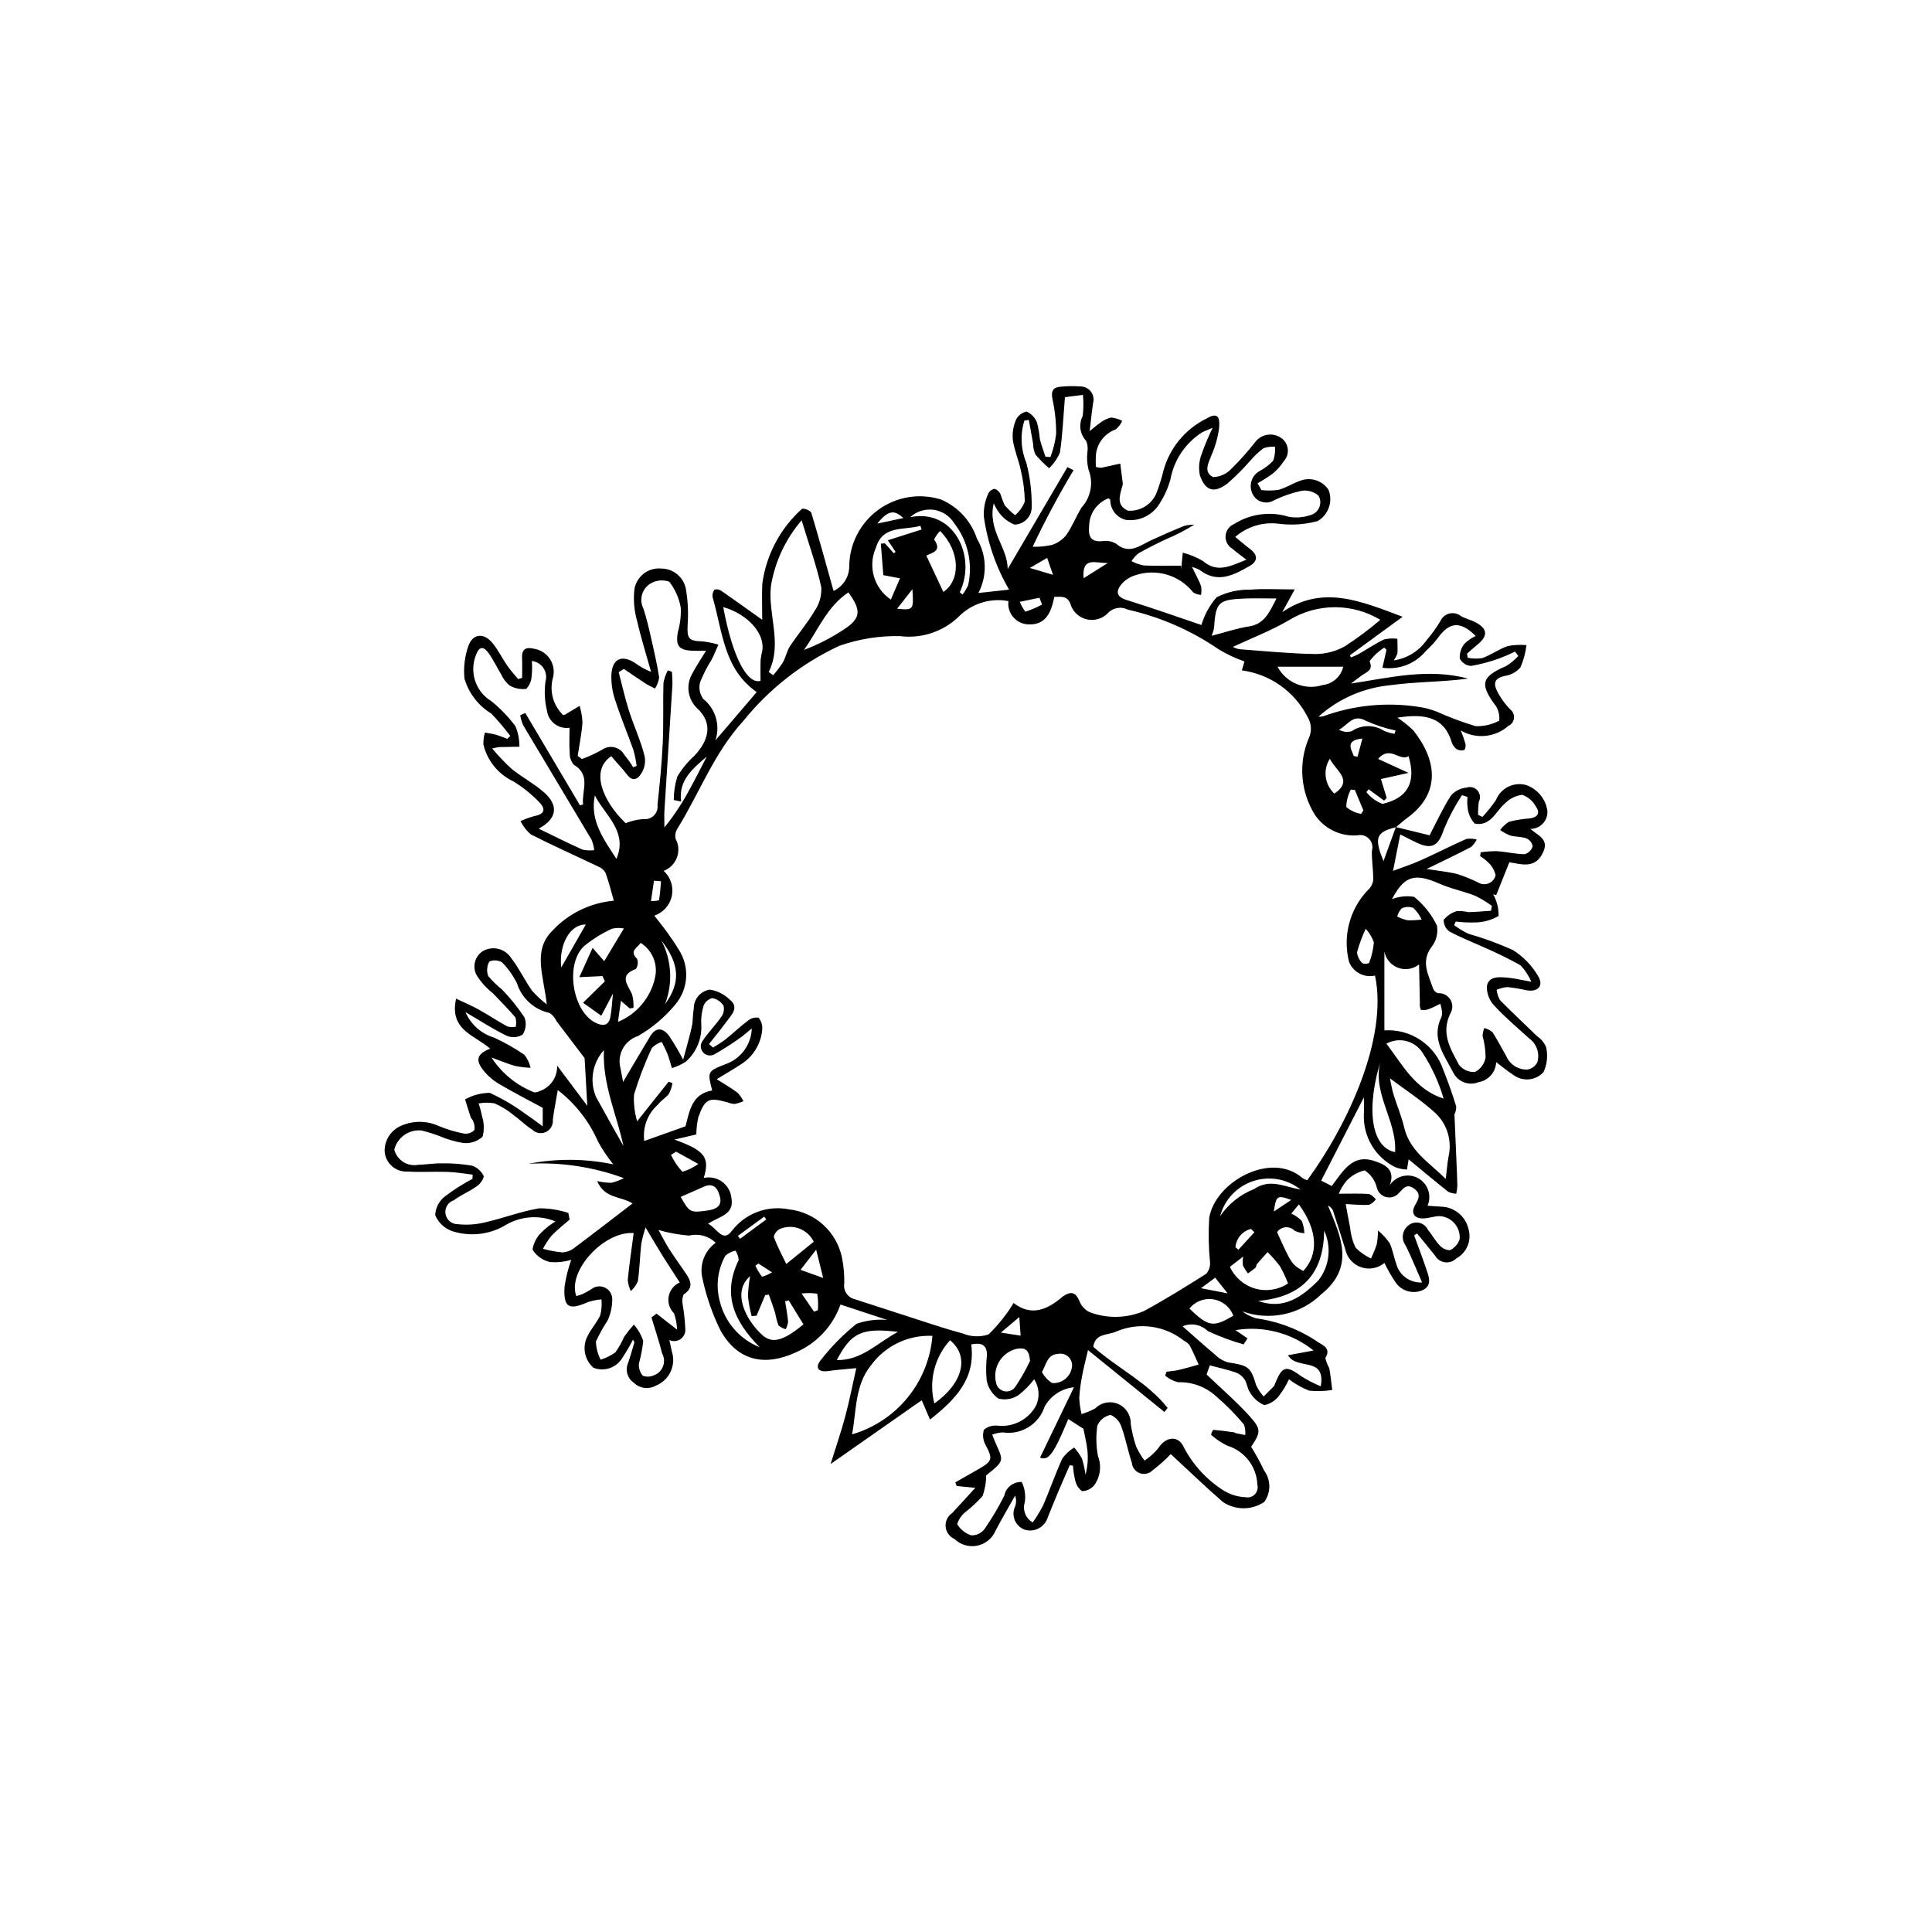 <?xml version="1.0" encoding="UTF-8"?>
<!-- Uploaded to: ICON Repo, www.iconrepo.com, Generator: ICON Repo Mixer Tools -->
<svg fill="#000000" width="800px" height="800px" version="1.1" viewBox="144 144 512 512" xmlns="http://www.w3.org/2000/svg">
 <path d="m513.92 363.18 8.938 2.184c1.785-3.41 3.473-7.133 5.66-10.535 1.059-1.215 2.547-1.969 4.152-2.109 1.031-0.355 2.176-0.047 2.891 0.777 0.711 0.824 0.852 2 0.352 2.969-0.172 1.152-0.234 2.32-0.195 3.484l1.148 0.547c1.305-1.402 2.5-2.902 3.578-4.484 1.254-3.133 4.641-4.844 7.906-4 3.004 1.008 5.199 3.594 5.711 6.719 0.129 1.27-0.285 2.531-1.145 3.473-0.859 0.941-2.078 1.473-3.356 1.457 1.906 1.707 4.914 2.621 3.473 5.996-2.082 4.891-6.117 3.246-9.043 2.863l-3.481 8.688-0.812-0.223 0.004 0.004c0.23 0.375 0.422 0.777 0.566 1.191 0.617 1.441 0.914 3 0.871 4.566-1.723 0.996-3.652 1.574-5.637 1.691-1.91 0.082-3.82 0.012-5.719-0.211l-0.422 0.949v-0.004c1.164 0.871 2.41 1.629 3.715 2.262 4.039 1.152 7.992 2.594 11.82 4.316 2.758 1.719 5.055 4.078 6.695 6.879 1.621 2.606-0.031 4.348-3.051 3.801-1.668-0.379-3.359-0.664-5.062-0.844-0.98 0.09-1.938 0.332-2.844 0.711 0.094 0.961 0.387 1.891 0.867 2.731 3.211 3.273 6.586 6.383 9.863 9.59 1.047 0.703 1.867 1.695 2.363 2.856 0.531 2.231 0.293 4.574-0.68 6.652-2.035 2.219-5.402 2.578-7.859 0.832-1.805-1.176-3.469-2.566-4.684-3.477-0.105 2.652-2.059 4.867-4.676 5.305-2.578 1.043-5.523-0.094-6.727-2.602-2.379-4.625-5.922-8.969-3.086-14.699 0.168-0.555 0.203-1.137 0.098-1.707-0.094-0.598-0.23-1.188-0.406-1.766-1.164 0.543-2.09 1.066-3.082 1.41-0.652 0.27-1.371 0.34-2.066 0.199-0.258-0.555-0.352-1.172-0.277-1.781-0.082-3.168-0.133-6.336-0.207-10.262l-0.004 0.004c-1.566 1.25-3.672 1.586-5.555 0.891-1.879-0.695-3.262-2.324-3.637-4.293v20.879c3.383-0.223 6.75 0.676 9.57 2.562 2.82 1.887 4.938 4.648 6.027 7.863 1.277 3.18 2.422 6.426 3.43 9.699 0.043 0.738-0.117 1.477-0.457 2.137 0.18 4.219 0.348 8.133 0.512 12.051 0.098 2.285 0.215 4.566 0.258 6.852-0.039 0.715-0.137 1.426-0.289 2.125-0.73-0.023-1.445-0.191-2.106-0.496-3.57-2.836-7.066-5.766-10.516-8.613l-0.438 2.699h-0.004c-1.082-0.027-2.152-0.25-3.156-0.656-2.578-1.285-4.731-3.285-6.195-5.766-1.469-2.477-2.191-5.328-2.078-8.207 0.086-1.25 0.012-2.508 0.012-4.504-3.926 7.66-7.551 14.727-11.32 22.074l2.793 1.418c2.977-3.859 5.434-8.582 11.27-6.629 2.535 0.848 5.746 2.078 4.121 6.406 1.645-2.465 4.894-3.266 7.496-1.848 2.602 1.418 3.688 4.586 2.508 7.301 1.387 0.098 2.477 0.199 3.566 0.246 3.562 0.074 6.598 2.598 7.324 6.086 0.812 3-0.547 6.164-3.281 7.641-0.785 0.793-1.898 1.168-3.004 1.02-1.105-0.152-2.078-0.812-2.625-1.785-1.547-1.984-3.172-3.906-4.766-5.856l-0.762 0.523c1.016 2.785 2.086 5.555 3.023 8.367 0.711 2.129 2.012 4.777-0.703 6.098l0.004-0.004c-2.644 1.215-5.777 0.293-7.34-2.16-1.07-1.602-2.027-3.273-2.859-5.008-1.738 1.441-4.106 1.867-6.234 1.117-2.133-0.754-3.711-2.57-4.156-4.781-1.078-3.438-2.141-6.879-3.273-10.293v-0.004c-0.289-0.555-0.754-1-1.316-1.27 3.422 8.215 7.289 16.258-1.801 23.566-2.719 2.633-6.125 4.449-9.828 5.242-3.703 0.789-7.551 0.527-11.109-0.766 1.105 0.824 2.348 1.453 3.668 1.859 5.906 0.805 11.547 2.973 16.473 6.324 1.41 0.902 3.473 1.648 1.914 4.188 0.207 0.938 0.555 1.836 1.031 2.668 0.371 1.918 0.539 3.871 0.789 5.812-2.023 0.324-4.082 0.387-6.125 0.176-1.906-0.75-3.699-1.762-5.328-3.008-0.707 1.523-1.578 2.969-2.598 4.305-0.945 1.32-2.363 2.231-3.957 2.539-1.582-0.68-2.898-1.855-3.758-3.348-0.734-0.953-0.777-2.414-1.445-3.441v-0.004c-0.562-0.844-1.375-1.488-2.324-1.852-2.156-0.746-4.402-1.223-6.894-1.887l-0.867 2.41c3.941 3.777 7.918 7.188 11.398 11.047 3.168 3.512 2.957 4.297 0.414 8.125 1.266 2.027 2.41 4.121 3.426 6.281 1.836 2.469 1.859 5.84 0.055 8.332-3.32 2.231-7.656 2.231-10.977 0.004-4.699-4.094-9.195-8.426-13.812-12.691-1.469 1.555-3.062 2.984-4.773 4.273-0.879 0.91-2.211 1.223-3.406 0.797-1.191-0.426-2.023-1.512-2.129-2.777-1.055-3.125-1.621-6.422-2.766-9.508-0.453-1.422-1.5-2.578-2.871-3.168-1.578 0.32-2.898 1.402-3.516 2.891-0.379 2.668-0.32 5.375 0.172 8.023 1.02 2.598 0.633 5.531-1.023 7.777-0.805 0.926-1.961 1.48-3.188 1.523-0.953-0.703-1.605-1.742-1.824-2.91-0.309-1.254-0.5-2.535-0.574-3.828l-0.867-0.141c-0.977 2.254-1.977 4.5-2.93 6.766-0.98 2.324-1.926 4.66-2.871 7h-0.004c-0.742 2.562-3.398 4.059-5.977 3.367-1.234-0.398-2.238-1.309-2.754-2.496-0.516-1.191-0.496-2.547 0.055-3.723 0.344-0.918 0.344-1.934 0-2.856-1.727 3.082-3.523 6.125-5.164 9.25v0.004c-0.855 2.062-2.684 3.562-4.871 4.008-2.191 0.445-4.457-0.227-6.051-1.789-1.312-0.582-2.203-1.832-2.324-3.258-0.121-1.43 0.547-2.812 1.742-3.606 1.988-2.129 3.938-4.293 6.121-6.676l-4.941-0.488-0.355-0.961c2.07-1.184 4.144-2.363 6.215-3.547 3.668-2.102 3.734-2.695 1.797-6.383-0.684-1.219-0.84-2.668-0.434-4.008 0.988-0.832 2.269-1.227 3.551-1.098 4.164 0.5 8.215-1.574 10.234-5.246 1.082-2.269 0.902-4.938-0.473-7.039-1.207 1.609-2.633 3.047-4.234 4.266-1.555 1-3.457 1.309-5.246 0.852-1.609-1.137-2.719-2.852-3.094-4.789-0.223-2.234-0.195-4.488 0.074-6.719 0.02-2.883-1.668-3.363-4.168-2.852 1.188 9.09-4.141 14.559-10.922 19.926l-2.203-5.117c-7.688 5.375-15.453 10.809-24.145 16.887 1.43-4.602 2.809-8.578 3.891-12.637 1.113-4.176 1.934-8.43 2.91-12.762-2.391 0.238-4.945 0.402-7.469 0.773-2.785 0.41-3.418-1.102-1.977-2.848v-0.004c2.781-3.59 5.981-6.84 9.523-9.68 2.606-0.906 5.375-1.254 8.125-1.02l-12.387-4.078c-1.992 5.664-6.254 10.246-11.758 12.641-8.363 3.875-15.477 2.293-20.012-5.719-2.16-4.363-3.769-8.98-4.789-13.742-0.91-3.598 0.48-7.387 3.496-9.547-1.863-1.805-4.523-2.527-7.043-1.906-2.754-0.215-5.477-0.711-8.129-1.48 1.047 1.879 1.855 3.516 2.832 5.039 1.422 2.211 2.977 4.336 4.453 6.516 1.355 1.996 2.031 3.836-0.617 5.527-0.387 0.902-0.461 1.906-0.215 2.859 0.34 2.086 0.559 4.188 0.66 6.297 0.09 1.059-0.395 2.082-1.27 2.684-0.875 0.602-2.004 0.691-2.961 0.227 0.246 1.133 0.469 2.102 0.672 3.078 1.184 3.691-0.715 7.664-4.332 9.059-1.863 1.031-4.184 0.715-5.703-0.781-1.707-1.105-2.383-3.273-1.605-5.156 0.629-1.824 1.156-3.684 1.695-5.535h-0.004c-0.066-0.273-0.191-0.527-0.363-0.75-0.824 1.609-1.738 3.168-2.731 4.676-1.523 2.727-4.828 3.91-7.734 2.769-2.414-2.102-3.059-5.594-1.559-8.422 0.934-1.941 2.512-3.582 3.371-5.543v-0.004c0.332-1.355 0.434-2.758 0.301-4.148-1.188 0.094-2.356 0.32-3.492 0.68-5.133 2.285-6.606 1.504-6.293-4.012 0.355-2.438 0.949-4.832 1.777-7.148-1.797 0.523-3.676 0.723-5.543 0.59-1.965-0.41-3.668-1.609-4.723-3.316 0.289-1.797 1.176-3.449 2.519-4.68 1.078-1.062 2.273-1.996 3.562-2.781-4.234-1.742-9.035-1.426-13.008 0.852-4.352 2.684-9.672 3.293-14.52 1.664-1.961-0.738-3.527-2.246-4.34-4.176 0.086-1.938 1.016-3.738 2.539-4.934 2.316-1.762 4.773-3.332 7.344-4.695l0.039-1.109c-2.207-0.254-4.406-0.652-6.621-0.73-3.523-0.125-7.062 0.141-10.574-0.09-3.156 0.203-5.891-2.172-6.125-5.328-0.078-3.062 1.789-5.84 4.656-6.922 3.109-1.285 6.613-1.219 9.672 0.176 2.207 0.922 4.504 1.605 6.856 2.035 0.98 0.09 1.949-0.273 2.629-0.984 0.105-0.859-0.047-1.73-0.441-2.5-0.082-0.312-0.453-0.543-0.559-0.855-0.523-1.57-1.004-3.152-1.496-4.734 1.996-1.121 4.242-1.723 6.531-1.746 3.496 1.605 6.809 3.578 9.887 5.887 1.215 0.773 2.344 1.676 4.16 2.988v-4.898c-3.969-2.152-7.914-4.164-11.715-6.422-1.57-0.949-2.957-2.176-4.09-3.621-2.121-2.695-1.535-4.309 1.879-5.637-3.918-3.531-10.918-4.828-9.031-13.258 2.207 1.051 4.133 1.852 5.945 2.859 2.582 1.438 5.051 3.09 7.641 4.512 0.727 0.188 1.484 0.219 2.219 0.094 0.184-0.824 0.152-1.684-0.09-2.492-1.891-2.25-3.996-4.316-6.019-6.453-1.695-1.328-3.141-2.941-4.273-4.766-1.207-2.269-0.43-5.086 1.77-6.414 2.559-1.398 5.758-0.602 7.359 1.836 2.098 2.688 3.578 5.844 5.523 8.66 1.199 1.352 2.523 2.586 3.957 3.688-0.758-7.34-3.84-14.176 1.371-19.406h-0.004c4.269-4.641 10.117-7.519 16.398-8.074-0.715-2.484-1.328-4.973-2.188-7.371-0.414-0.746-1.07-1.324-1.859-1.641-5.984-2.867-12.051-5.562-17.961-8.566l-0.004-0.004c-1.133-0.977-2.055-2.172-2.711-3.516 1.16-0.535 2.363-0.969 3.594-1.305 2.606-0.492 3.285-1.695 1.406-3.672v0.004c-2.055-2.144-4.383-4.012-6.914-5.562-3.992-1.883-6.906-5.481-7.93-9.773-0.023-1.062 0.109-2.121 0.395-3.148 0.945 0.172 1.91 0.277 2.832 0.539 1.062 0.301 2.09 0.742 3.129 1.121l0.77-0.785c-1.562-2.062-3.238-4.039-5.023-5.914-3.445-2.098-5.984-5.406-7.121-9.277-0.285-2.926 0.07-5.875 1.039-8.648 1.199-3.328 4.094-3.559 6.387-0.773 1.516 1.84 2.574 4.055 3.938 6.027 0.863 1.246 1.914 2.363 2.883 3.535l1.035-0.336c0-1.746 0.066-3.492-0.016-5.231-0.117-2.449 1.043-3.004 3.223-2.469v-0.004c1.695 0.277 3.199 1.25 4.148 2.684 0.949 1.43 1.258 3.195 0.852 4.863-1.047 3.59-0.012 7.461 2.688 10.047 0.211-0.055 0.418-0.129 0.617-0.223 1.246-0.738 2.488-1.496 3.731-2.246 0.434 1.441 0.688 2.93 0.754 4.434-0.223 2.961-0.824 5.891-1.27 8.836l1.133 0.824h-0.004c1.863-0.672 3.66-1.504 5.375-2.492 0.957-0.656 2.152-0.871 3.277-0.594 1.129 0.277 2.082 1.023 2.625 2.051 0.852 1 1.617 2.07 2.289 3.203l0.93-0.332v-0.004c-0.184-1.43-0.473-2.844-0.859-4.231-1.559-4.418-3.398-8.742-4.82-13.199h-0.004c-0.77-2.246-1.109-4.613-1-6.984 0.316-4.035 2.781-5.074 6.18-2.926 1.324 0.996 2.785 1.805 4.332 2.402-1.25-4.473-2.664-8.906-3.688-13.426h-0.004c-0.777-2.699-1.031-5.523-0.746-8.316 0.492-3.492 3.652-5.977 7.164-5.629 3.367 0.023 6.188 2.551 6.574 5.894 0.473 2.934 0.602 5.914 0.391 8.879-0.207 3.824 0.238 4.438 3.988 4.535 1.406 0.16 2.797 0.445 4.152 0.855-0.578 1.301-1.102 2.629-1.742 3.894-1.219 1.926-2.262 3.965-3.106 6.082-0.402 1.523-0.094 3.144 0.84 4.414 3.277 2.617 4.566 7.012 3.223 10.988l10.949-12.805c-8.789-6.102-9.055-16.152-11.691-25.129h-0.004c-0.117-0.723 0.066-1.457 0.512-2.035 0.609-0.152 1.254-0.039 1.777 0.312 3.457 2.383 6.859 4.848 10.863 7.699 0-3.555-0.125-6.59 0.023-9.605 1.047-7.664 4.793-14.699 10.57-19.844 0.91-0.016 1.781 0.359 2.398 1.027 2.066 6.848 3.945 13.754 5.91 20.77 2.539-1.18 4.16-3.727 4.16-6.527 0.047-5.938 2.914-11.5 7.719-14.988 4.805-3.488 10.98-4.488 16.641-2.695 4.496 1.934 7.945 5.703 9.477 10.348 2.621 4.41 2.766 9.863 0.391 14.406l8.133-0.887-0.004 0.004c-3.477-5.984-5.754-12.586-6.699-19.441-0.086-2.031 0.305-4.059 1.137-5.914 0.309-0.711 0.949-1.227 1.711-1.371 0.711 0.238 1.285 0.762 1.586 1.449 0.301 0.977 0.66 1.934 1.074 2.867 0.84 0.98 1.773 1.879 2.781 2.68 1.141-0.961 2.019-2.191 2.566-3.578-0.031-2.828-0.391-5.644-1.062-8.391-0.551-2.672-1.703-5.234-2.086-7.918-0.191-1.812 0.078-3.644 0.793-5.32 0.531-1.172 1.594-2.012 2.856-2.262 1.262 0.582 2.246 1.629 2.746 2.922 0.375 1.43 0.629 2.891 0.754 4.367 0.383 1.59 0.984 3.129 1.492 4.688l1.312 0.078-0.004 0.004c0.746-1.969 1.258-4.016 1.52-6.102 0.02-3.078-0.305-6.152-0.961-9.16-0.492-2.34 0.199-3.297 2.414-3.402 1.605-0.156 3.219-0.168 4.824-0.043 1.109-0.055 2.18 0.426 2.875 1.289 0.699 0.867 0.938 2.016 0.645 3.09-0.355 2.219-0.555 4.461-0.914 7.461 1.246-1 1.93-1.652 2.711-2.148 0.871-0.695 1.879-1.191 2.957-1.465 1.035 0.102 2.039 0.406 2.957 0.891-0.398 0.879-0.988 1.652-1.73 2.269-2.766 0.992-4.766 3.426-5.199 6.332-0.109 1.203-0.121 2.414-0.031 3.617 0.457 0.121 0.926 0.191 1.398 0.215 1.684-0.355 3.363-0.734 5.043-1.109 0.227 1.75 0.457 3.5 0.668 5.254 0.008 0.23-0.027 0.461-0.105 0.68-0.688 2.449-1.727 5.098 1.453 6.539h-0.004c3.168 0.238 6.148-1.52 7.473-4.406 0.805-2.019 1.461-4.098 1.965-6.219 1.633-5.945 5.711-10.922 11.223-13.691 2.766-1.648 3.789-1.047 3.535 2.281v0.004c-0.312 2.469-0.977 4.879-1.969 7.16-0.836 2.18-2.289 4.633 0.359 5.977 1.871-0.051 3.641-0.867 4.894-2.254 2.281-2.238 4.406-4.629 6.363-7.152 1.668-2.07 4.66-2.484 6.828-0.945 0.961 0.684 1.586 1.746 1.711 2.922 0.129 1.172-0.258 2.344-1.055 3.215-0.801 1.238-1.789 2.344-2.926 3.281-1.285 0.941-2.629 1.801-4.023 2.566l1.023 1.816c1.508 0.168 3.031 0.141 4.535-0.074 1.969-0.535 3.75-1.723 5.695-2.391 2.766-1.09 5.918-0.094 7.555 2.391 1.211 3.098-0.02 6.617-2.898 8.281-3.262 0.887-6.664 1.137-10.023 0.738-4.25-0.621-8.562 0.641-11.809 3.457 1.316 1.078 2.551 2.168 3.867 3.152 2.129 1.598 2.231 3.242-0.082 4.57-4.207 2.418-8.516 4.711-13.242 1.004-0.645-0.324-1.32-0.59-2.012-0.781 1.035 2.133 1.852 3.562 2.414 5.086 0.129 0.777 0.125 1.57-0.016 2.344-0.727-0.059-1.43-0.285-2.055-0.652-3.664-4.633-9.848-6.449-15.434-4.539-1.375 0.426-2.606 1.223-3.559 2.301-1.484 1.805-1.555 3.34 1.332 4.234 6.832 2.117 13.574 4.516 19.82 6.625 0.805-2.707 2.18-5.211 4.027-7.348 2.727-1.383 5.754-2.074 8.812-2.008 3.617-0.312 7.281-0.074 11.891-0.074l-3.297 6.019c10.773-7.367 21.004-2.84 31.887 1.23-4.973 3.637-9.457 6.914-13.941 10.191l0.215 0.586c0.684-0.242 1.348-0.523 1.996-0.848 2.277-1.305 4.457-2.805 6.82-3.918h0.004c1.152-0.277 2.348-0.336 3.523-0.176 0.016 1.277 0.086 2.555 0.02 3.828-0.238 0.68-0.574 1.316-0.996 1.898 3.508-0.504 6.656-2.434 8.695-5.328 1.352-1.566 2.566-3.246 3.637-5.016 0.43-1.027 1.316-1.793 2.398-2.066 1.082-0.273 2.227-0.023 3.094 0.676 1.191 0.664 2.574 0.977 3.789 1.605 3.293 1.707 3.445 3.641 0.574 5.949-0.949 0.762-1.84 1.598-2.758 2.398l0.172 1.07c1.27 0.273 2.574 0.312 3.856 0.113 2.348-0.855 4.445-2.406 6.805-3.207 1.617-0.312 3.273-0.387 4.914-0.23-0.238 2.031-0.773 4.016-1.594 5.891-1.059 1.227-2.527 2.027-4.133 2.262-3.547 0.746-2.777 2.777-1.629 4.824v-0.004c0.859 1.492 1.902 2.871 3.109 4.106 0.691 0.555 1.047 1.43 0.934 2.312-0.109 0.879-0.672 1.641-1.48 2.004-3.504 3.078-8.582 3.57-12.605 1.219 0.461 1.125 0.863 2.269 1.207 3.438 0.148 0.582 0.066 1.199-0.234 1.719-0.68 0.211-1.418 0.145-2.051-0.188-0.641-0.48-1.113-1.152-1.344-1.922-1.906-6.277-6.602-7.703-14.371-6.445v0.004c1.52 0.984 2.941 2.121 4.234 3.394 6.184 7.812 7.426 16.605-1.723 23.234-1.012 0.734-1.93 1.594-2.891 2.394-5.309 1.32-5.84 2.769-3.312 8.977 1.09-3.004 2.184-6.012 3.277-9.016zm-5.519 39.355c-2.859 0.648-5.766-0.867-6.871-3.582-1.746-6.742 0.098-13.91 4.879-18.973 0.812-0.688 1.348-1.645 1.5-2.695 0.07-2.602-0.426-5.223-0.34-7.824 0.336-1.113 0.051-2.32-0.75-3.16-0.797-0.844-1.988-1.195-3.113-0.922-4.484 0.34-8.797-1.766-11.285-5.508-3.75-6.051-4.359-13.535-1.637-20.113 0.914-1.852 0.809-4.047-0.285-5.801-3.43-6.707-9.93-11.305-17.395-12.301l0.695-2.363c-2.406-0.844-4.719-1.934-6.898-3.258-7.277-4.984-15.434-8.539-24.035-10.48-1.844-0.938-4.086-0.484-5.422 1.094-1.426 1.355-3.43 1.918-5.352 1.5-1.922-0.414-3.512-1.758-4.246-3.582-0.762-2.695-2.309-2.438-4.438-2.394-0.789 3.906-2.121 7.492-6.812 7.293v0.004c-1.559-0.027-3.031-0.719-4.051-1.895-1.023-1.18-1.496-2.734-1.301-4.281-4.867-0.914-9.867 0.688-13.305 4.254-4.137 3.902-9.801 5.746-15.445 5.027-5.477-0.113-10.93 0.766-16.094 2.586-9.902 4.613-18.613 11.438-25.457 19.953-7.719 8.43-11.598 19.105-17.484 28.598-0.473 0.785-0.617 1.727-0.398 2.617 0.816 1.523 0.934 3.328 0.324 4.949-0.605 1.621-1.883 2.898-3.504 3.512 1.852 1.672 2.672 4.203 2.164 6.644-0.512 2.441-2.281 4.426-4.648 5.219 1.121 1.441 2.273 2.848 3.336 4.32 1.07 1.484 2.117 2.988 3.055 4.559h0.004c3.039 4.539 2.691 10.547-0.852 14.707-2.769 3.348-6.117 6.168-9.883 8.332-3.551 1.152-5.582 4.875-4.629 8.484 0.238 1.32 0.492 2.633 0.691 3.68 2.348-3.961 4.742-8.066 7.199-12.133 1.516-2.508 3.367-2.203 4.934-0.172v-0.004c1.383 2.062 2.648 4.199 3.793 6.402 0.922-3.465 1.711-6.078 2.289-8.734 0.34-1.551 0.223-3.195 0.523-4.754l0.004-0.004c-0.066-2.531 1.766-4.711 4.269-5.078 1.941 0.309 3.742 1.203 5.164 2.559 2.699 2.117 0.629 4.043-0.684 5.832-1.508 2.055-3.133 4.023-4.711 6.027l1.07 0.938c1.098-0.715 2.266-1.344 3.281-2.16 2.055-1.645 3.965-3.477 6.066-5.047 0.766-0.602 1.742-0.855 2.703-0.703 0.707 0.836 1.062 1.918 0.988 3.012-0.27 3.727-2.262 7.117-5.387 9.168-1.871 1.262-3.844 2.371-6.688 4.113 2.191 1.398 3.945 2.391 5.535 3.594 0.633 0.66 1.156 1.418 1.551 2.242-0.75 0.332-1.531 0.578-2.336 0.73-0.68-0.039-1.348-0.191-1.973-0.453-4.902-1.359-5.887-0.918-7.637 3.945-0.348 1.504-0.527 3.039-0.539 4.582l-5.809 1.363c8.023 2.867 9.461 4.715 7.773 10.168v0.004c1.715-0.387 3.516-0.004 4.93 1.043 1.41 1.051 2.297 2.66 2.426 4.414 0.738 4.379-3.387 4.727-6.203 6.688 2.297 1.059 3.848 5.102 6.238 1.957v0.004c1.73-2.301 4.074-4.062 6.766-5.086 2.688-1.023 5.609-1.266 8.43-0.699 3.398 0.375 6.59 1.82 9.117 4.125 2.523 2.305 4.254 5.348 4.941 8.699 0.445 2.238 0.645 4.516 0.598 6.797-0.324 1.883 0.855 3.699 2.707 4.168 4.332 1.414 8.668 2.816 13.004 4.207 5.199 1.664 10.359 3.461 15.625 4.875h0.004c2.176 0.922 4.613 1.023 6.863 0.293 2.578-2.477 4.816-5.285 6.664-8.348 4.816 3.707 9.086 1.695 13.121-1.785 0.094-0.066 0.191-0.125 0.293-0.176 1.883-1.195 3.055-0.797 3.992 1.34v-0.004c0.484 1.336 1.469 2.434 2.746 3.055 4.656 1.754 9.812 1.648 14.395-0.293 5.633-3.059 11.094-6.449 16.512-9.879v-0.004c0.73-0.832 1.094-1.926 1.004-3.031-0.383-3.914-0.457-7.852-0.219-11.777 1.539-9.484 16.387-17.879 24.793-10.508h0.004c0.367 0.234 0.77 0.406 1.191 0.516 10.559-14.387 21.48-37.566 17.957-54.227zm-213.79 62.906 0.344 1.762c-1.617 1.418-3.336 2.742-4.816 4.293-0.863 1.074-1.617 2.231-2.254 3.449 1.66 0.461 3.359 0.781 5.078 0.953 1.152-0.043 2.262-0.445 3.172-1.152 5.18-3.852 10.273-7.816 15.496-11.816-3.023-1.961-7.363-1.191-9.379-5.93v-0.004c1.246 0.301 2.523 0.453 3.805 0.457 1.137-0.285 2.238-0.695 3.281-1.23-8.07-2.984-16.664-4.281-25.254-3.809 7.418-1.445 15.047-1.391 22.441 0.156-1.516-1.883-2.863-3.894-4.027-6.016-2.352-5.383-6.023-10.09-10.68-13.676-0.508 2.988-1.012 5.418-1.312 7.875 0.137 1.344-0.582 2.633-1.801 3.223s-2.676 0.352-3.644-0.594c-1.828-1.156-3.375-2.75-5.141-4.016l0.004-0.004c-1.484-1.203-3.125-2.199-4.875-2.965-1.395-0.238-2.82-0.23-4.215 0.023 0.383 1.098 0.684 2.223 0.902 3.367 0.574 1.766 0.629 3.66 0.156 5.453-1.387 1.25-3.238 1.855-5.098 1.668-2.141-0.34-4.231-0.945-6.219-1.801-1.602-0.613-3.242-1.121-4.91-1.523-3.316-0.309-6.363 1.848-7.176 5.078 0.723 2.789 3.477 4.547 6.312 4.027 2.055-0.059 4.106-0.418 6.152-0.387 2.738-0.059 5.477 0.148 8.172 0.617 1.371 0.484 2.488 1.5 3.102 2.82-0.328 1.152-1.074 2.141-2.09 2.773-1.859 1.328-4.059 2.191-5.867 3.57-1.527 0.496-2.465 2.031-2.203 3.617 0.258 1.586 1.637 2.742 3.242 2.727 2.469 0.262 4.969 0.086 7.379-0.52 4.777-1.098 9.414-2.898 14.227-3.691 2.613-0.004 5.211 0.41 7.695 1.223zm158.18 43.125 0.328-1.043c1.094-0.152 2.203-0.227 3.273-0.477 1.77-0.41 3.508-0.938 5.262-1.414-0.781-1.707-1.492-3.453-2.379-5.102l0.004 0.004c-0.414-0.547-0.957-0.98-1.578-1.273-2.477-1.961-5.434-3.219-8.566-3.648-3.129-0.426-6.316-0.004-9.23 1.223-2.25 1.062-5.715 0.43-6.164 4.086 6.438 5.695 14.371 9.445 19.691 16.195l-0.844 1.074c-6.598-5.34-13.191-10.684-20.258-16.402-0.668 2.883-1.172 4.75-1.516 6.644-0.41 2.004-0.676 4.035-0.801 6.078 0.07 1.426 0.277 2.84 0.613 4.227 1.258-0.371 2.473-0.875 3.625-1.496 1.598-1.605 4.016-2.07 6.094-1.164 2.078 0.902 3.391 2.988 3.305 5.25 0.301 2.023 0.77 4.016 1.41 5.953 0.617 1.336 1.371 2.606 2.246 3.789 1.355-0.891 2.574-1.977 3.613-3.219 1.926-3.144 5.367-3.606 6.812-0.305 2.441 4.688 6.086 8.645 10.559 11.469 1.73 1.062 3.703 1.668 5.734 1.758 0.918 0.203 1.879-0.09 2.527-0.77 0.652-0.676 0.902-1.648 0.66-2.559-0.18-4.766-3.352-8.898-7.91-10.309-1.574-0.75-3.035-1.719-4.34-2.879 0.055-0.488 0.25-0.945 0.562-1.324 1.863 0.133 3.715 0.406 5.566 0.652 0.102 0.012 0.18 0.168 0.281 0.191 0.871 0.184 1.75 0.355 2.625 0.531 0.117-0.953-0.004-1.918-0.348-2.816-2.246-2.688-4.715-5.188-7.375-7.465-2.742-2.504-6.352-3.84-10.062-3.719-1.258-0.305-2.43-0.902-3.422-1.742zm-128.29-152.14-1.949-0.414v0.004c0-2.117 0.324-4.223 0.957-6.242 1.238-2.055 2.769-3.918 4.551-5.531 3.648-3.891 5.094-8.5 0.66-12.57-2.508-2.418-3.012-6.25-1.211-9.23 0.949-1.867 2.156-3.606 3.598-5.977-1.574 0-2.555 0.035-3.535-0.008-3.707-0.156-4.566-1.293-3.938-4.953 0.609-2.094 0.871-4.269 0.777-6.441-0.43-2.519-1.477-4.891-3.051-6.902-1.641-0.59-3.461-0.418-4.961 0.473-2.262 1.367-3.09 4.246-1.906 6.609 0.781 2.367 1.367 4.809 1.922 7.242 0.836 3.66 1.684 7.32 2.269 11.023-0.141 1.059-0.52 2.07-1.105 2.965-0.848-0.449-1.734-0.836-2.535-1.355-1.926-1.25-3.812-2.559-5.715-3.844l-1.371 0.844c0.895 3.41 1.652 6.867 2.723 10.223 1.316 4.125 3.203 8.09 4.203 12.277l-0.004-0.004c0.293 1.945-0.332 3.918-1.691 5.34-1.941 1.598-3.066-0.918-4.25-2.191-1.035-1.109-2-2.285-2.934-3.359-5.59 3.691-2.43 11.742 3.785 17.742 1.496-0.594 3.074-0.961 4.676-1.086 1.043 0.145 2.094-0.207 2.836-0.949 0.742-0.746 1.094-1.797 0.941-2.84 0.602-5.453 1.141-10.922 1.395-16.402 0.242-5.277 0.031-10.57 0.18-15.852 0.215-1.168 0.602-2.301 1.148-3.356l1.098 0.355v-0.004c0.105 1.121 0.156 2.246 0.141 3.375-0.688 11.098-1.426 22.195-2.117 33.293-0.094 1.527-0.012 3.062-0.012 4.594 2.406-2.957 4.531-6.133 6.352-9.48 1.707-3.055 3.258-6.199 4.879-9.305-3.68 3.199-7.555 6.234-6.805 11.938zm149.81-64.102c-1.645-1.277-2.758-2.027-3.738-2.922-1.191-0.707-1.883-2.031-1.777-3.418 0.102-1.383 0.977-2.594 2.262-3.117 4.309-2.719 9.59-3.422 14.461-1.922 1.859 0.344 3.773 0.211 5.562-0.383 1.105-0.23 2.031-0.969 2.496-1.996 0.469-1.023 0.418-2.207-0.137-3.188-1.266-1.117-2.973-1.59-4.633-1.285-2.449 0.543-4.828 1.359-7.094 2.438-0.934 0.605-2.082 0.793-3.16 0.512-1.078-0.277-1.988-0.992-2.516-1.973-0.605-1.074-0.75-2.348-0.402-3.531 0.348-1.184 1.156-2.176 2.246-2.754 1.309-0.695 2.492-1.594 3.512-2.668 0.434-1.191 0.602-2.461 0.496-3.723-1.035-0.082-2.078 0.055-3.062 0.395-1.262 0.957-2.418 2.043-3.449 3.246-1.875 2.16-3.898 4.188-6.055 6.07-3.57 2.707-5.875 2.051-7.356-2.18h0.004c-0.371-1.848-0.211-3.758 0.453-5.519 0.84-2.398 1.82-4.746 2.938-7.031-1.672 0.715-2.277 0.91-2.82 1.215l0.004 0.004c-4.402 2.805-7.438 7.32-8.371 12.457-0.699 2.523-1.82 4.91-3.316 7.062-1.949 2.684-5.207 4.09-8.496 3.656-2.445-0.582-4.152-2.781-4.117-5.293-0.129-0.184-0.309-0.324-0.516-0.414-2.938 1.133-4.934 3.891-5.086 7.039-0.223 2.519-0.035 4.629 3.457 4.309h-0.004c1.262-0.215 2.562 0.02 3.668 0.664 3.527 3.004 6.293 0.488 9.289-0.891 2.898-1.336 5.82-2.625 8.777-3.816l-0.004-0.004c0.871-0.223 1.766-0.332 2.66-0.32-2.367 1.484-4.852 2.766-7.43 3.836-2.488 1.164-4.953 2.394-7.34 3.754h-0.004c-0.727 0.59-1.352 1.289-1.859 2.078 1.023 0.535 2.121 0.918 3.258 1.141 3.297 0.152 6.609 0.055 9.914 0.055l0.02 1.035 0.395-4.481h-0.004c1.883 0.473 3.688 1.215 5.356 2.211 3.762 3.231 7.172 1.402 11.52-0.348zm38.574 89.957c1.867-0.719 3.891-0.93 5.863-0.609 2.566 2.059 4.637 4.664 6.059 7.633 0.348 2.027-0.191 4.106-1.484 5.707-2.875 3.941-0.723 7.383 0.457 10.965h0.004c0.215 0.59 0.695 1.043 1.293 1.227 1.332-0.094 2.606 0.57 3.293 1.715 0.688 1.148 0.672 2.582-0.039 3.715-2.508 5.246 0.07 9.352 2.285 13.488h-0.004c1.004 1.34 2.621 2.078 4.293 1.957 1.48-0.777 2.516-2.203 2.801-3.852-0.023-1.93-0.297-3.848-0.809-5.711 0.039-0.711 0.195-1.41 0.457-2.07 0.793 0.191 1.531 0.562 2.156 1.082 1.324 2 2.387 4.164 3.606 6.234 0.93 2.312 3.211 3.785 5.695 3.68 1.098-0.195 2.043-0.883 2.57-1.863 0.754-2.379-0.121-4.973-2.16-6.406-3.133-2.863-6.414-5.594-9.266-8.719-1.32-1.402-2.012-3.281-1.906-5.203 0.559-2.637 3.332-2.34 5.508-2.156 1.746 0.148 3.469 0.586 6.262 1.086-0.688-1.613-1.656-3.09-2.863-4.363-3.047-1.699-6.176-3.242-9.379-4.625-3.164-1.465-6.445-2.699-9.5-4.359-0.965-0.715-1.516-1.859-1.477-3.062 0.902-1.109 2.125-1.922 3.5-2.32 1.016-0.043 2.035 0.047 3.027 0.273 2.008-0.039 4.008-0.23 6.012-0.359l0.227-1.301c-1.398-1.023-2.887-1.918-4.445-2.68-3.066-1.195-6.363-1.84-9.367-3.164-6.652-2.93-9.355-2.164-12.668 4.062zm-215.18-24.855 0.816-0.223c-0.438-3.57 2.203-7.742-2.453-10.539-0.746-0.867-1.137-1.984-1.09-3.125-0.164-2.168-0.047-4.356-0.047-6.668l-0.004-0.004c-1.391 0.203-2.801-0.156-3.922-1.004-1.125-0.844-1.859-2.106-2.047-3.496-0.609-2.519-0.746-5.129-0.41-7.699 0.371-1.215 0.184-2.535-0.512-3.598-0.695-1.062-1.828-1.758-3.09-1.906 0.105 1.344 0.086 2.691-0.055 4.027-0.062 1.258-0.566 2.449-1.418 3.371-1.535 0.195-3.094-0.121-4.43-0.898-0.969-0.801-1.734-1.816-2.234-2.969-1.145-1.855-2.07-3.856-3.332-5.617-1.211-1.691-2.41-2.027-3.332 0.488-1.836 4.535-0.105 9.73 4.078 12.258 2.394 1.945 4.539 4.176 6.383 6.648 0.703 1.719 1.059 3.559 1.047 5.414-1.793 0.031-3.59 0.055-5.383 0.102h0.004c-0.621 0.09-1.238 0.215-1.844 0.375 1.598 1.902 3.316 3.703 5.144 5.387 2.762 2.227 5.969 3.918 8.621 6.25 3.906 3.43 3.441 7.016-1.445 9.598 4.086 1.98 7.801 3.863 11.602 5.551h0.004c1.02 0.234 2.074 0.289 3.109 0.156-0.098-0.949-0.328-1.879-0.691-2.762-6.008-10.121-12.09-20.191-18.105-30.309v0.004c-0.379-0.859-0.648-1.766-0.805-2.691l1.332-0.613zm18.941 135.7 1.352-1 5.434 4.246h0.004c-0.059-1.469-0.328-2.926-0.809-4.316-1.191-1.168-1.727-2.852-1.418-4.496 0.305-1.641 1.41-3.023 2.941-3.684-1.613-2.496-3.113-4.746-4.539-7.043-1.395-2.238-2.719-4.523-4.531-7.551v0.004c-0.477 1.43-0.859 2.891-1.145 4.371-0.348 3.289-0.426 6.613-0.891 9.887v-0.004c-0.426 0.996-1.066 1.891-1.875 2.613-0.441-0.926-0.715-1.922-0.809-2.945 0.41-4.156 1.027-8.289 1.57-12.434-7.894-0.574-17.648 10.109-15.199 16.688v-0.004c0.539-0.121 1.07-0.285 1.586-0.488 0.824-0.395 1.625-0.836 2.398-1.324 0.988-0.789 2.332-0.969 3.492-0.465 1.16 0.504 1.945 1.609 2.043 2.871 0.043 2-0.359 3.988-1.188 5.812-1.168 1.805-2.215 3.688-3.137 5.637 0.051 1.68 0.477 3.328 1.25 4.824 1.398-0.426 2.719-1.078 3.906-1.93 0.914-1.301 1.695-2.684 2.332-4.137 0.797-1.121 1.652-2.199 2.562-3.227 1.121 1.262 1.969 2.738 2.492 4.34-0.215 2.008-0.598 3.996-1.137 5.941-0.117 1.18 0.242 2.356 1 3.266 0.996 0.367 2.098 0.312 3.055-0.145 1.09-0.422 1.945-1.293 2.344-2.391 0.402-1.098 0.312-2.316-0.246-3.34-0.816-3.227-1.879-6.387-2.84-9.578zm176.77-159.21c0.406 0.039 0.816 0.012 1.211-0.082 8.062-2.953 16.742-3.816 25.227-2.516 1.688 0.219 3.34 0.648 4.918 1.281 3.344 1.508 6.785 2.793 10.301 3.844 2.176 0.07 4.332-0.434 6.246-1.461 0.117-1.289-0.156-2.586-0.781-3.719-4.488-5.961-4.039-7.891 2.586-10.742l-0.004 0.004c1.207-0.738 2.301-1.637 3.254-2.68l-0.867-1.168c-1.375 0.68-2.785 1.289-4.223 1.824-2.426 0.891-4.93 1.555-7.477 1.98-1.262-0.09-2.383-0.836-2.957-1.965-0.086-1.391 0.34-2.766 1.199-3.863 0.879-0.871 1.902-1.582 3.023-2.106-3.746-3.754-6.535-3.777-9.383-0.324v0.004c-1.141 1.578-2.441 3.043-3.875 4.359-2.805 3.348-7.141 5.004-11.461 4.371l1.082-4.758-0.613-0.578c-1.492 0.961-2.805 2.176-3.875 3.59 1.008 2.363-0.57 2.758-1.836 3.625-1.059 0.727-2.059 1.539-3.082 2.316 10.473-1.621 20.629-4.117 31.031-1.316-6.926 0.93-13.949 0.805-20.82 1.773h0.004c-7 0.699-13.59 3.609-18.828 8.305zm-64.809 177.72c-3.266 0.336-6.16 2.242-7.758 5.113-1.512 4.688-6.199 7.59-11.07 6.852-0.969 0.043-1.926 0.242-2.828 0.59 2.652 7.023 4.156 6.238-1.602 10.801-0.004 1.875-0.332 3.734-0.977 5.496-1.371 1.531-2.879 2.938-4.504 4.203-1.035 0.836-1.801 1.953-2.207 3.223 0.852 1.402 2.18 2.461 3.738 2.977 1.367 0.035 2.668-0.586 3.504-1.668 1.949-2.824 3.703-5.777 5.242-8.844 0.422-2.195 2.398-3.746 4.633-3.629 0.801 1.66 1.082 3.527 0.805 5.352-0.652 2.059 0.227 4.297 2.109 5.356 1.035-1.465 1.969-3 2.789-4.594 1.766-4.094 3.207-8.328 5.066-12.379 0.848-1.141 1.902-2.117 3.109-2.871 0.809 0.887 1.504 1.867 2.074 2.922 0.438 1.398 0.754 2.828 0.945 4.277 0.539-2.027 0.715-4.141 0.523-6.231-0.188-2.019-0.711-4.004-1.07-5.934l-4.023-2.586c-3.941 9.48-5.231 11.074-7.481 10.23zm-11.957-256.34-1.18 0.16c-1.133 3.676-0.949 7.633 0.52 11.188 0.988 3.801 1.465 7.715 1.422 11.641 0.031 1.234-0.438 2.43-1.293 3.32-0.855 0.887-2.031 1.398-3.269 1.418-1.648-0.656-3.078-1.77-4.117-3.207-0.555-0.758-1.02-1.582-1.379-2.453-1.703 7.246 3.754 11.695 3.68 17.457l15.84-27.023 1.629 0.812c-3.949 6.578-7.566 13.348-10.832 20.289 1.699 0.043 3.398-0.113 5.059-0.469 1.5-0.473 2.824-1.375 3.812-2.598 1.594-2.266 2.625-4.914 4.055-7.301 2.512-2.719 3.238-6.637 1.871-10.078-0.379-1.516-0.48-3.086-0.297-4.637 0.172-1 0.059-2.023-0.324-2.961-1.68-1.797-2.043-4.453-0.91-6.637 0.211-1.848 0.23-3.711 0.059-5.562-1.621 0.203-3.242 0.391-4.856 0.621-0.184 0.027-0.336 0.281 0.086-0.094-0.438 5.312-0.625 10.078-1.34 14.758v-0.004c-0.66 1.57-1.633 2.984-2.863 4.152-1.305-1.109-2.512-2.324-3.617-3.629-0.414-0.938-0.629-1.945-0.637-2.969-0.375-2.062-0.746-4.129-1.117-6.195zm-73.422 161.26c-1.52 1.234-2.238 1.914-3.047 2.461-2.219 1.598-4.523 3.07-6.902 4.414-0.988 0.523-2.203 0.305-2.945-0.531-0.742-0.832-0.816-2.066-0.184-2.984 1.492-2.258 3.441-4.207 4.996-6.43 0.637-0.859 0.852-1.953 0.59-2.984-0.676-1.051-1.758-1.773-2.984-1.992-1.055 0.273-1.91 1.035-2.301 2.051-0.477 1.516-0.688 3.098-0.621 4.684 0.305 3.836-1.215 7.59-4.102 10.133-1.141 0.727-2.371 1.293-3.664 1.688-0.379-1.238-0.695-2.5-1.16-3.707-0.426-1.109-1.012-2.16-1.527-3.238-0.988 0.305-1.883 0.848-2.609 1.586-1.879 4.004-3.465 8.141-4.746 12.375-0.129 2.391 0.152 4.781 0.824 7.078l8.34-10.496 1.008 0.359c-0.145 0.977-0.445 1.922-0.891 2.801-0.789 1.078-2.106 1.773-2.883 2.859v0.004c-2.781 2.402-4.164 6.043-3.684 9.688l10.938-3.898c1.074-4.078 1.668-8.582 7.059-9.496-1.246-4.918-1.305-5.066 3.379-6.906h0.004c4.129-1.367 6.973-5.164 7.113-9.516zm-75.875-4.336c1.41 3.273 4.203 5.754 7.625 6.769 2.785 1.289 5.457 2.809 7.992 4.539 0.801 1.012 1.359 2.191 1.637 3.449-1.355-0.051-2.707-0.211-4.039-0.473-1.887-0.516-3.695-1.301-6.32-2.254v-0.004c2.723 4.191 6.688 7.422 11.34 9.246 0.422 0.023 0.844-0.07 1.219-0.266 2.981-0.914 4.965-3.727 4.836-6.84l8.004 10.676-0.719-12.645c-2.621-3.453-5.016-6.613-7.422-9.77-0.395-0.879-1.023-1.637-1.816-2.188-4.113-0.871-7.438-3.891-8.699-7.902-1.008-2.027-2.324-3.883-3.91-5.5-1.023-0.621-2.285-0.715-3.387-0.246-0.668 1.168-0.781 2.574-0.312 3.84 1.09 1.305 2.309 2.5 3.641 3.559 2.211 2.273 4.207 4.746 5.961 7.391 0.594 1.52 0.41 3.231-0.492 4.59-1.293 0.781-2.883 0.883-4.262 0.273-3.664-1.789-7.102-4.035-10.875-6.246zm245.81-37.422c2.59-0.98 5.047-1.773 7.391-2.824 4.047-1.816 7.996-3.856 12.055-5.648 0.914-0.141 1.848-0.086 2.738 0.164-0.379 0.762-0.906 1.445-1.551 2.004-3.754 1.961-7.586 3.773-11.727 5.801 3.051 0.48 5.668 0.723 8.191 1.352v0.004c1.848 0.598 3.644 1.324 5.387 2.18 0.844 0.547 1.898 0.648 2.832 0.281 0.934-0.371 1.629-1.164 1.875-2.141-0.305-1.371-1.043-2.613-2.102-3.535-0.598-0.598-1.27-1.117-2.004-1.539l0.156-1.023v-0.004c1.418-0.207 2.848-0.309 4.277-0.305 2.484 0.18 4.953 0.781 7.43 0.805 0.988-0.32 1.762-1.105 2.062-2.102-0.16-0.914-0.766-1.691-1.609-2.074-1.352-0.5-2.918-0.383-4.328-0.77-0.945-0.375-1.844-0.859-2.676-1.445 0.621-0.883 1.422-1.629 2.344-2.195 1.77-0.465 3.574-0.762 5.398-0.883 2.176-0.262 2.981-1.402 1.691-3.211-0.777-1.426-2.059-2.516-3.59-3.059-1.727 0.227-3.328 1.023-4.551 2.266-1.543 1.289-2.539 3.254-4.121 4.465l-0.004-0.004c-1.105 0.887-2.555 1.215-3.934 0.887-1.008-1.102-1.648-2.492-1.828-3.977-0.148-1.012-0.168-2.043-0.051-3.062l-1.477-0.488c-1.871 2.859-3.473 5.883-4.785 9.035-1.387 4.312-3.078 5.496-7.164 3.59-1.285-0.598-2.539-1.273-4.402-2.215zm7.703 109.07c-1.625-3.699-2.852-6.797-4.332-9.766l-0.004 0.004c-0.629-0.836-0.895-1.891-0.73-2.922 0.164-1.035 0.738-1.957 1.598-2.555 0.805-0.594 1.828-0.793 2.797-0.551s1.777 0.906 2.207 1.809c1.094 1.305 1.898 2.875 3.074 4.09 0.691 0.824 1.703 1.312 2.781 1.344 1.203-0.586 2.125-1.625 2.562-2.887 0.148-1.535-0.34-3.062-1.352-4.223-1.012-1.164-2.453-1.859-3.992-1.926-1.352 0.02-2.688 0.516-4.043 0.598-2.598 0.164-3.66-1.371-2.394-3.543 0.953-1.633 1.617-3-0.34-4.391-1.934-1.371-2.797 0.031-3.953 1.203h-0.004c-0.828 0.973-2.129 1.395-3.371 1.094-1.238-0.301-2.203-1.27-2.496-2.512-0.445-1.875-1.594-3.508-3.203-4.566-1.922 0.434-3.66 1.457-4.969 2.934-0.793 0.98-1.438 2.078-1.91 3.25 3.129 0 5.598-0.098 8.051 0.07v-0.004c0.699 0.324 1.309 0.82 1.77 1.438-0.473 0.629-1.098 1.129-1.82 1.453-2.129 0.09-4.273-0.129-6.16-0.223 0.387 2.094 0.73 4.199 1.172 6.285 0.156 1.812 0.633 3.582 1.41 5.227 1.188 1.219 2.586 2.207 4.125 2.926 0.512-1.234 1.113-2.441 1.5-3.715 0.219-1.227 0.336-2.473 0.355-3.719 1.172 0.98 2.211 2.113 3.086 3.367 0.801 1.742 1.113 3.703 1.75 5.531 0.852 3.031 3.695 5.059 6.836 4.879zm-173.14-161.8 1.172 0.875c0.941-1.074 1.801-2.211 2.578-3.406 0.77-1.359 1.043-3.019 1.895-4.309 2.074-3.144 4.566-6.027 6.469-9.266h-0.004c1.293-1.84 1.934-4.059 1.82-6.301-1.238-5.707-3.234-11.25-5.211-17.773-4.246 4.926-7.059 10.926-8.129 17.34-0.887 7.644 3.148 15.32-0.59 22.84zm146.29 189.32c1.41-8.074-6.363-4.164-8.684-8.238l6.777-1.25c-5.812-4.664-13.344-6.629-20.695-5.398l3.191 2.176-1.039 1.609v-0.004c-3.258-0.926-6.434-2.113-9.5-3.551-1.766-1.723-4.398-2.215-6.668-1.246 2.766 2.426 5.625 5.012 8.578 7.488v-0.004c0.957 0.973 2.144 1.688 3.453 2.074 5.492 0.844 5.988 1.203 7.484 6.078 0.512 1.078 1.18 2.074 1.977 2.961 0.91-0.906 1.828-1.801 2.723-2.723h0.004c0.125-0.191 0.215-0.406 0.266-0.629 1.926-4.777 2.918-4.988 7.106-1.918 1.605 0.988 3.289 1.848 5.027 2.574zm-102.91-13.371c-6.402-0.301-12.523 2.637-16.293 7.82-4.297 5.289-3.836 12.125-5 18.281 5.777-1.68 10.906-5.074 14.711-9.734 3.801-4.664 6.098-10.371 6.582-16.367zm79.629-182.59c0.551 0.32 1.156 0.531 1.785 0.625 6.719 0.512 13.438 1.172 20.168 1.273 2.715-0.023 5.379-0.73 7.742-2.066 3.277-2.121 6.406-4.457 9.371-6.996-3.644-2.195-7.82-3.356-12.074-3.344-4.258 0.008-8.43 1.188-12.062 3.398-4.805 2.828-10.086 4.84-14.93 7.109zm56.402 140.99c0.328-2.652 0.449-4.34 0.762-5.992 0.977-4.363-0.523-8.906-3.91-11.828-3.547-3.164-7.582-5.789-11.648-8.832 0.324 1.469 0.539 2.902 0.961 4.273 0.902 2.934 2.129 5.781 2.828 8.758 1.461 6.215 6.481 9.176 11.008 13.621zm-223.01-57.691 5.211-8.672v-0.004c-1.039-0.191-2.109-0.168-3.141 0.066-2.644 1.211-5.129 2.758-7.387 4.594-5.07 4.672-3.184 17.121 2.906 20.277 1.625 0.844 3.481 1.168 4.004-1.324 0.418-1.988 0.473-4.051 0.719-6.359l-3.09 5.879-4.828-3.449 5.769-5.66-0.621-1.402-6.137 0.293 3.512-7.762zm31.539-93.844c2.5 13.512 6.441 20.555 9.883 19.551 0-2.066-0.043-3.781 0.02-5.488 0.078-0.789 0.215-1.57 0.414-2.336 0.898-4.559-3.672-9.809-10.316-11.727zm129.42 7.617c3.559-0.918 6.652-1.988 9.836-2.473 4.195-0.641 5.453-3.719 7.356-7.422-3.266 0-5.867-0.09-8.465 0.016-6.973 0.289-7.633 0.984-8.086 7.879v-0.004c-0.137 0.691-0.352 1.363-0.641 2.004zm-120.59 180.18-1.297 0.105c-0.461-1.715-0.789-3.461-0.977-5.231 0.051-1.793 0.242-3.582 0.566-5.352-4.981 4.281-1 11.742 3.168 15.543 2.66 2.426 5.609 1.664 10.973-2.777l-3.914-6.356-0.945 0.246c0.273 1.805 0.633 3.602 0.781 5.414-0.086 0.695-0.301 1.367-0.633 1.984-0.723-0.188-1.387-0.551-1.934-1.055-0.379-1.066-0.664-2.16-0.859-3.277-0.504-1.629-1.109-3.223-1.672-4.832l-0.961 0.117zm166.93-72.094c4.359 5.777 7.688 12.188 15.148 14.555l0.004 0.004c-1.23-4.234-3.074-8.266-5.465-11.969-2-3.34-6.289-4.484-9.688-2.59zm-202.87-11.367-0.781 5.59h0.004c4.938-2.039 8.586-6.348 9.777-11.559 0.898-3.609-0.621-7.391-3.769-9.371-0.973 1.371-3.074 2.129-0.949 4.238 0.324 0.887 0.211 1.879-0.309 2.668-4.641 1.691-2.152 4.184-1.023 6.711v-0.004c0.309 1.172 0.434 2.383 0.371 3.594l-0.996 0.16zm176.79 74.91c-0.594-1.566-1.309-3.086-2.129-4.543-1.008-1.332-2.109-2.59-3.293-3.766-0.945 1.059-1.91 2.106-2.828 3.191-0.207 0.246-0.148 0.738-0.375 0.941-0.617 0.555-1.32 1.016-1.988 1.512h0.004c-0.52-0.648-0.969-1.355-1.34-2.102-0.102-0.785-0.078-1.582 0.066-2.359l-3.516 2.719c1.273 2.805 3.719 4.914 6.68 5.762 2.965 0.848 6.152 0.352 8.719-1.355zm-116.52-183.13c-5.637 3.727-8 9.953-11.754 15.23v0.004c3.746-1.418 7.32-3.254 10.652-5.473 4.391-2.871 4.617-5.012 1.102-9.762zm119.39 162.18-1.996 2.426h-0.004c1.031 0.477 1.969 1.137 2.766 1.949 0.414 1.035 0.648 2.137 0.695 3.25-0.895-0.023-1.773-0.246-2.574-0.652-0.629-0.652-1.52-0.984-2.426-0.91-0.902 0.074-1.727 0.551-2.242 1.301 3.859 8.492 3.859 8.492 6.938 10.293 4.133-4.43 3.836-10.832-1.16-17.656zm-142.87 37.859c-7.082-7.082-9.902-14.316-5.578-23.113h-0.004c-0.059-0.891-0.355-1.75-0.855-2.488-0.992 0.203-1.918 0.664-2.68 1.336-2.019 3.625-2.562 7.891-1.516 11.906 1.301 5.613 5.273 10.23 10.633 12.359zm46.27 14.895c7.625-5.375 9.355-12.531 4.16-16.75-4.137 4.516-5.703 10.824-4.16 16.75zm125.66-167.11-7.309 1.629 1.531 5.039-0.707 0.672-4.07-2.984-0.613 0.73c1.117 1.402 2.586 2.488 4.258 3.141 6.789-1.582 8.973-5.801 6.926-12.641-2.426 1.461-4.875-2.988-8.09 0.707zm-6.996 75.039c-4.508 13.883-2.914 24.191 3.43 25.473 0.59-8.75-6.879-16.375-3.43-25.473zm-93.312 80.797c-0.23-2.68-0.973-3.684-3.609-3.195-3.957 0.984-6.371 4.984-5.398 8.945 0.191 1.105 1.023 1.996 2.117 2.262s2.238-0.145 2.918-1.043c1.504-2.215 2.836-4.543 3.973-6.969zm-22.969-203.78c4.602-3.106 4.519-10.773-0.867-16.164h0.004c-0.652 0.656-1.188 1.422-1.578 2.258 2.231 3.106-0.684 3.551-2.066 4.277zm-5.762-16.551-0.316-0.98c-4.262 1.258-9.992-0.309-11.805 5.824-2.184 4.93-0.512 10.715 3.969 13.719l2.418-5.629-4.406-0.836-0.668-8.359 1.086-0.07 2.348 2.629 0.477-0.359-2.055-3.094zm94.316 36.355c2.293 4.297 7.332 6.344 11.973 4.859 2.664-0.297 4.848-2.246 5.445-4.859zm-178.51 101.61c-3.031 3.367-3.856 8.18-2.113 12.363 2.426 4.449 4.938 8.855 7.293 13.059-1.738-8.215-5.59-16.266-5.18-25.422zm55.605 50.789h0.004c-1.605-3.34-5.547-4.836-8.961-3.402-0.832 0.43-1.426 1.203-1.633 2.113 0.949 2.527 2.234 4.93 3.312 7.184zm6.106 31.355c6.602 0.105 10.598-4.461 16.215-7.481-9.609-1.137-12.371 0.188-16.211 7.481zm-58.387-132.83c3.094-7.277-3.074-11.555-5.715-16.812-1.402 6.566 2.324 11.633 5.715 16.812zm170.03 117.15c6.762 2.441 11.613-1.023 15.969-5.422h0.004c2.973-3.754 3.57-8.863 1.543-13.203-0.102 11.523-5.965 17.633-17.516 18.625zm-153-27.578c2.348 4.227 2.566 4.269 7.293 3.582 2.141-0.312 3.688-1.215 3.129-3.5-0.492-2.012-1.496-4.043-4.348-2.75-2.004 0.906-4.023 1.77-6.074 2.668zm73.953-160.21 0.723 0.578c0.594-0.75 1.094-1.566 1.492-2.434 1.297-5.762-0.059-11.797-3.695-16.453-1.188-1.938-3.184-3.242-5.441-3.555-2.254-0.309-4.527 0.406-6.199 1.949 11.453-2.352 17.691 10.305 13.121 19.914zm60.848 189.82c5.109 4.848 6.281 5.039 11.656 1.891h-0.004c-0.848-2.289-2.863-3.945-5.273-4.34-2.414-0.391-4.848 0.543-6.379 2.449zm-39.066 16.824c0.629 1.188 1.559 2.191 2.695 2.91 2.633 0.203 4.957-1.707 5.266-4.328 0.117-0.988-0.246-1.973-0.977-2.648-0.73-0.672-1.738-0.957-2.715-0.758-2.812 0.203-2.984 2.422-4.269 4.824zm47.215-41.332c2.219-3.234 5.352-5.731 8.996-7.168 4.223-2.852 7.816-0.645 12.344 0.145h0.004c-3.543-2.828-8.27-3.676-12.574-2.262-4.301 1.418-7.602 4.906-8.77 9.285zm38.578-76.141c-0.945 2.008-1.715 4.098-2.297 6.242 0.117 1.094 0.617 2.109 1.414 2.871 0.574 0.242 1.223 0.223 1.781-0.047 0.676-1.754 1.102-3.59 1.27-5.461-0.465-1.34-1.203-2.566-2.168-3.606zm-9.504-45.066c-1.891 2.969-1.379 6.867 1.211 9.246 5.207-3.594 0.359-6.016-1.211-9.246zm17.156-6.602 0.258-0.883v-0.004c-2.695-0.566-5.32-1.422-7.828-2.551-3.481-2.008-4.844 1.215-7.168 2.34 1.016 0.594 2.234 0.738 3.363 0.398 2.606-1.758 6.012-1.781 8.645-0.066 0.879 0.359 1.797 0.613 2.731 0.766zm-214.34 50.551c-4.066-0.156-7.176 5.207-6.508 11.375 1.941-3.394 4.254-7.434 6.508-11.375zm20.027 4.184v-0.004c2.75 5.242 3.102 11.418 0.961 16.934 4.269-5.824 3.852-10.707-0.961-16.934zm42.887 89.465-1.863-7.5-4.133 5.348zm-38.969-33.469-1.375 0.863 0.004-0.008c0.789 1.629 1.805 3.133 3.019 4.469 1.523-0.426 2.953-1.129 4.227-2.07zm179.88-95.852-1.082-0.102 0.004-0.004c-0.758 1.422-1.172 3.008-1.203 4.621 1.121 0.945 2.473 1.574 3.918 1.82l0.617-0.91zm17.684 34.34 0.004-0.004c-0.535-1.164-1.285-2.211-2.215-3.09-1.004-0.371-2.113-0.324-3.078 0.133-0.57 0.613-0.977 1.359-1.172 2.176 0.855 0.422 1.75 0.746 2.676 0.973 1.266 0.043 2.535-0.023 3.789-0.191zm-100.59-83.48-0.684-1.801-5.215 1.078c0.371 0.938 0.871 1.82 1.484 2.625 1.523-0.504 3-1.141 4.414-1.902zm-63.727 182.58 3.301 4.805 1.008-0.367v0.004c0.133-1.465 0.078-2.941-0.164-4.394-1.375-0.195-2.766-0.211-4.144-0.047zm81.156-193.6c-3.121 0.152-6.938-1.902-6.41 4.055zm-118.41 84.352-1.859-0.145-0.797 5.379c0.707 0.039 1.422-0.027 2.113-0.195 0.312-1.652 0.395-3.352 0.543-5.039zm146.86 105.05-3.754 2.797 7.055 1.363zm-49.117-188.08 6.137 1.82-1.547-4.484zm54.492 180.01 0.785 0.664 4.231-4.629-0.906-0.871v-0.004c-2.269 0.559-3.926 2.512-4.109 4.84zm-62.168 22.629 5.238 0.809-0.355-4.926zm-23.449-197-4.043 5.164c4.336 0.43 4.41 0.336 4.043-5.164zm100.4 161.84c-3.789-1.355-3.988-1.121-4.621 3.07zm-109.72-179.23 6.926-1.473c-2.516-2.359-4.121-1.957-6.926 1.473zm126.3 61.582 0.98 0.215 1.297-4.844c-4.57 0.477-3.043 2.68-2.277 4.629zm-163.23 127.18 0.57 0.773 6.965-5.137-0.547-0.738zm5.438 7.324-0.793 0.59v0.004c0.477 1.027 1.066 2 1.754 2.902 0.934-0.262 1.824-0.656 2.648-1.172z"/>
</svg>